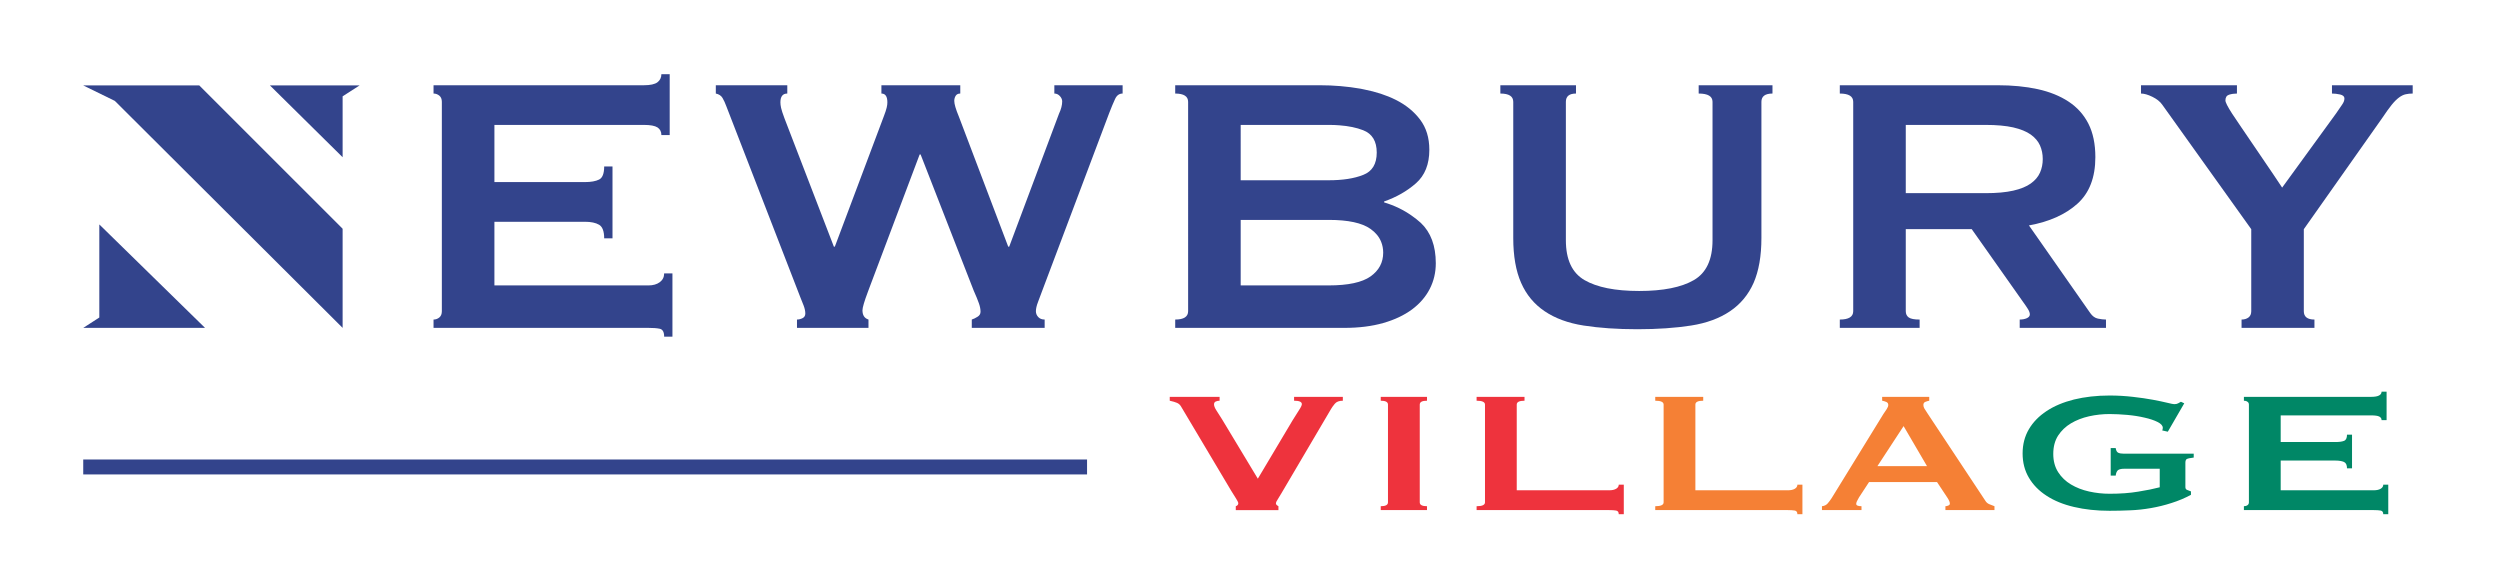 <?xml version="1.0" encoding="UTF-8" standalone="no"?> <svg xmlns:dc="http://purl.org/dc/elements/1.1/" xmlns:cc="http://creativecommons.org/ns#" xmlns:rdf="http://www.w3.org/1999/02/22-rdf-syntax-ns#" xmlns:svg="http://www.w3.org/2000/svg" xmlns="http://www.w3.org/2000/svg" viewBox="0 0 446.075 102.815" height="102.815" width="446.075" xml:space="preserve" id="svg2" version="1.1"><defs id="defs6"><clipPath id="clipPath22"><path id="path20" d="M 0,77.111 H 334.556 V 0 H 0 Z"></path></clipPath></defs><g transform="matrix(1.333,0,0,-1.333,0,102.815)" id="g10"><g transform="translate(13.294,34.631)" id="g12"><path id="path14" style="fill:#33448c;fill-opacity:1;fill-rule:nonzero;stroke:none" d="M 0,0 -2.152,-1.389 H 14.151 L 0,12.457 Z"></path></g><g id="g16"><g clip-path="url(#clipPath22)" id="g18"><g transform="translate(312.148,65.72)" id="g24"><path id="path26" style="fill:#33448c;fill-opacity:1;fill-rule:nonzero;stroke:none" d="m 0,0 v -1.111 c 0.328,0 0.686,-0.039 1.078,-0.123 0.391,-0.086 0.588,-0.27 0.588,-0.553 0,-0.25 -0.104,-0.518 -0.309,-0.809 -0.205,-0.285 -0.474,-0.675 -0.802,-1.17 l -7.225,-9.935 c -0.535,0.863 -6.103,8.978 -6.697,9.902 -0.598,0.93 -0.895,1.512 -0.895,1.762 0,0.41 0.162,0.67 0.492,0.773 0.329,0.102 0.68,0.153 1.051,0.153 V 0 h -12.843 v -1.111 c 0.412,0 0.916,-0.141 1.513,-0.432 0.594,-0.289 1.037,-0.641 1.326,-1.053 l 11.918,-16.67 v -10.982 c 0,-0.375 -0.123,-0.65 -0.371,-0.84 -0.25,-0.183 -0.558,-0.275 -0.926,-0.275 v -1.116 h 9.756 v 1.116 c -0.947,0 -1.422,0.375 -1.422,1.115 v 10.982 L 6.729,-4.383 c 0.494,0.74 0.916,1.328 1.263,1.758 0.348,0.432 0.682,0.762 0.988,0.986 0.309,0.229 0.61,0.375 0.897,0.432 0.289,0.068 0.596,0.096 0.928,0.096 l 0,1.111 z"></path></g><g transform="translate(11.141,65.695)" id="g28"><path id="path30" style="fill:#33448c;fill-opacity:1;fill-rule:nonzero;stroke:none" d="m 0,0 4.229,-2.07 30.492,-30.383 v 13.269 L 15.534,0 Z"></path></g><g transform="translate(255.099,51.275)" id="g32"><path id="path34" style="fill:#33448c;fill-opacity:1;fill-rule:nonzero;stroke:none" d="m 0,0 v 6.398 2.737 h 10.683 c 1.481,0 2.713,-0.112 3.702,-0.334 0.988,-0.229 1.771,-0.549 2.349,-0.959 0.574,-0.416 0.985,-0.897 1.233,-1.453 0.246,-0.557 0.369,-1.162 0.369,-1.823 0,-0.658 -0.123,-1.263 -0.369,-1.82 C 17.719,2.189 17.308,1.709 16.734,1.295 16.156,0.879 15.373,0.562 14.385,0.336 13.396,0.111 12.164,0 10.683,0 Z m 24.695,-16.053 -7.021,10.039 -1.188,1.694 c 2.713,0.49 4.875,1.457 6.483,2.9 1.601,1.434 2.408,3.518 2.408,6.238 0,1.764 -0.309,3.254 -0.926,4.471 -0.621,1.219 -1.504,2.203 -2.658,2.963 -1.152,0.762 -2.529,1.316 -4.133,1.67 -1.605,0.351 -3.4,0.523 -5.371,0.523 H -5.174 -8.83 v -1.111 c 1.195,0 1.795,-0.369 1.795,-1.109 v -26.332 -1.696 c 0,-0.74 -0.6,-1.115 -1.795,-1.115 v -1.115 H 1.854 v 1.115 c -0.704,0 -1.184,0.092 -1.45,0.275 C 0.135,-16.453 0,-16.178 0,-15.803 v 5.24 5.743 h 8.83 l 1.68,-2.379 5.113,-7.25 c 0.33,-0.455 0.572,-0.809 0.74,-1.08 0.162,-0.264 0.244,-0.502 0.244,-0.707 0,-0.205 -0.13,-0.375 -0.4,-0.5 -0.268,-0.121 -0.584,-0.182 -0.957,-0.182 v -1.115 h 11.549 v 1.115 c -0.332,0 -0.692,0.045 -1.082,0.125 -0.391,0.08 -0.733,0.328 -1.022,0.74"></path></g><g transform="translate(141.13,64.609)" id="g36"><path id="path38" style="fill:#33448c;fill-opacity:1;fill-rule:nonzero;stroke:none" d="m 0,0 c 0.293,0 0.535,-0.115 0.74,-0.338 0.205,-0.224 0.311,-0.463 0.311,-0.713 0,-0.49 -0.143,-1.049 -0.432,-1.662 L -6.043,-20.5 h -0.129 l -6.607,17.412 c -0.412,0.988 -0.616,1.688 -0.616,2.104 0,0.24 0.059,0.468 0.182,0.673 0.125,0.206 0.33,0.311 0.622,0.311 V 1.111 H -23.148 V 0 c 0.535,0 0.798,-0.393 0.798,-1.176 0,-0.205 -0.025,-0.441 -0.091,-0.707 -0.059,-0.269 -0.194,-0.672 -0.399,-1.205 L -29.385,-20.5 h -0.125 l -6.607,17.166 c -0.244,0.656 -0.401,1.133 -0.461,1.418 -0.065,0.291 -0.09,0.535 -0.09,0.74 0,0.783 0.307,1.176 0.922,1.176 v 1.111 h -9.568 V 0 c 0.408,-0.084 0.711,-0.277 0.896,-0.586 0.184,-0.307 0.357,-0.693 0.523,-1.143 l 9.877,-25.496 c 0.166,-0.412 0.321,-0.808 0.467,-1.173 0.141,-0.373 0.217,-0.723 0.217,-1.047 0,-0.295 -0.125,-0.5 -0.375,-0.625 -0.246,-0.121 -0.49,-0.182 -0.74,-0.182 v -1.115 h 9.57 v 1.115 c -0.535,0.166 -0.805,0.58 -0.805,1.238 0,0.358 0.243,1.186 0.727,2.473 0.059,0.178 0.128,0.355 0.203,0.545 l 6.727,17.844 h 0.125 l 7.101,-18.209 c 0.33,-0.741 0.567,-1.319 0.707,-1.729 0.147,-0.41 0.215,-0.785 0.215,-1.115 0,-0.285 -0.131,-0.514 -0.398,-0.672 -0.268,-0.17 -0.524,-0.297 -0.774,-0.375 v -1.115 h 9.754 v 1.115 c -0.365,0 -0.656,0.113 -0.865,0.34 -0.205,0.226 -0.307,0.478 -0.307,0.775 0,0.328 0.092,0.739 0.281,1.229 0.184,0.5 0.399,1.07 0.649,1.73 L 7.35,-2.592 C 7.635,-1.85 7.896,-1.234 8.123,-0.744 8.35,-0.244 8.684,0 9.139,0 V 1.111 H 0 Z"></path></g><g transform="translate(183.452,40.127)" id="g40"><path id="path42" style="fill:#33448c;fill-opacity:1;fill-rule:nonzero;stroke:none" d="m 0,0 c -1.131,-0.797 -2.994,-1.201 -5.588,-1.201 h -11.791 v 0.545 8.224 H -5.588 C -2.994,7.568 -1.131,7.168 0,6.361 0.68,5.885 1.152,5.305 1.422,4.637 1.602,4.189 1.697,3.711 1.697,3.186 1.697,1.865 1.135,0.807 0,0 m -17.379,20.283 h 11.791 c 0.5,0 0.965,-0.015 1.416,-0.053 1.234,-0.091 2.297,-0.31 3.182,-0.656 1.217,-0.472 1.822,-1.47 1.822,-2.994 0,-1.523 -0.605,-2.523 -1.822,-2.992 -1.209,-0.479 -2.744,-0.713 -4.598,-0.713 H -17.379 Z M 5.488,8.154 C 4.414,8.908 3.195,9.504 1.82,9.912 v 0.125 c 1.649,0.576 3.071,1.387 4.264,2.436 1.191,1.05 1.789,2.543 1.789,4.478 0,1.608 -0.41,2.951 -1.238,4.045 -0.823,1.092 -1.912,1.973 -3.27,2.65 -1.244,0.622 -2.664,1.081 -4.252,1.391 -0.146,0.031 -0.291,0.07 -0.437,0.092 -1.774,0.31 -3.606,0.465 -5.494,0.465 h -19.325 v -1.112 c 1.15,0 1.728,-0.369 1.728,-1.109 V 0.736 -4.654 c 0,-0.741 -0.578,-1.116 -1.728,-1.116 v -1.115 h 22.657 c 1.935,0 3.664,0.217 5.183,0.649 1.522,0.431 2.809,1.047 3.86,1.82 1.052,0.785 1.839,1.707 2.375,2.754 0.535,1.047 0.806,2.187 0.806,3.426 0,2.343 -0.672,4.142 -2.004,5.404 C 6.342,7.525 5.926,7.852 5.488,8.154"></path></g><g transform="translate(88.313,39.357)" id="g44"><path id="path46" style="fill:#33448c;fill-opacity:1;fill-rule:nonzero;stroke:none" d="m 0,0 c -0.39,-0.289 -0.896,-0.432 -1.512,-0.432 h -20.621 v 8.52 h 12.102 c 0.825,0 1.461,-0.133 1.915,-0.401 0.449,-0.271 0.677,-0.876 0.677,-1.82 h 1.113 v 9.627 h -1.113 c 0,-0.943 -0.228,-1.531 -0.677,-1.752 C -8.57,13.514 -9.206,13.4 -10.031,13.4 h -12.102 v 7.653 h 20.006 c 0.865,0 1.469,-0.112 1.82,-0.334 0.349,-0.229 0.524,-0.571 0.524,-1.024 h 1.112 v 8.147 H 0.217 c 0,-0.451 -0.175,-0.807 -0.524,-1.08 -0.351,-0.264 -0.955,-0.399 -1.82,-0.399 h -28.154 v -1.111 c 0.285,0 0.545,-0.096 0.771,-0.277 0.226,-0.184 0.341,-0.467 0.341,-0.832 V -3.885 c 0,-0.375 -0.115,-0.65 -0.341,-0.84 C -29.736,-4.908 -29.996,-5 -30.281,-5 v -1.115 h 28.769 c 0.616,0 1.122,-0.035 1.512,-0.117 0.391,-0.088 0.588,-0.43 0.588,-1.057 H 1.697 V 1.178 H 0.588 C 0.588,0.68 0.391,0.291 0,0"></path></g><g transform="translate(227.378,64.609)" id="g48"><path id="path50" style="fill:#33448c;fill-opacity:1;fill-rule:nonzero;stroke:none" d="m 0,0 c 1.238,0 1.854,-0.369 1.854,-1.109 v -18.526 c 0,-2.595 -0.831,-4.371 -2.502,-5.338 -1.665,-0.966 -4.104,-1.455 -7.317,-1.455 -3.209,0 -5.646,0.489 -7.314,1.455 -1.668,0.967 -2.498,2.743 -2.498,5.338 v 18.526 c 0,0.74 0.453,1.109 1.355,1.109 V 1.111 H -26.547 V 0 c 1.154,0 1.727,-0.369 1.727,-1.109 v -18.219 c 0,-2.424 0.351,-4.428 1.056,-6.02 0.696,-1.582 1.743,-2.845 3.143,-3.789 1.4,-0.949 3.139,-1.592 5.221,-1.918 2.074,-0.324 4.474,-0.494 7.193,-0.494 2.713,0 5.111,0.17 7.191,0.494 2.075,0.326 3.815,0.969 5.215,1.918 1.399,0.944 2.447,2.207 3.151,3.789 0.695,1.592 1.048,3.596 1.048,6.02 V -1.109 C 8.398,-0.369 8.895,0 9.879,0 V 1.111 H 0 Z"></path></g><g transform="translate(45.862,56.086)" id="g52"><path id="path54" style="fill:#33448c;fill-opacity:1;fill-rule:nonzero;stroke:none" d="M 0,0 V 8.152 L 2.268,9.609 H -9.729 Z"></path></g><g transform="translate(179.747,23.492)" id="g56"><path id="path58" style="fill:#ee333d;fill-opacity:1;fill-rule:nonzero;stroke:none" d="m 0,0 c -0.504,0 -0.859,-0.139 -1.084,-0.416 -0.225,-0.275 -0.389,-0.502 -0.49,-0.682 l -6.598,-11.207 c -0.224,-0.39 -0.408,-0.697 -0.562,-0.929 -0.153,-0.225 -0.225,-0.391 -0.225,-0.485 0,-0.095 0.035,-0.17 0.094,-0.232 0.066,-0.053 0.144,-0.117 0.244,-0.17 v -0.52 h -5.71 v 0.52 c 0.225,0.074 0.336,0.211 0.336,0.402 0,0.094 -0.091,0.289 -0.275,0.586 -0.193,0.305 -0.42,0.668 -0.695,1.113 l -6.709,11.272 c -0.127,0.211 -0.307,0.367 -0.532,0.463 -0.217,0.096 -0.539,0.189 -0.966,0.285 v 0.518 h 6.675 V 0 c -0.17,0 -0.341,-0.031 -0.5,-0.1 -0.16,-0.064 -0.246,-0.195 -0.246,-0.384 0,-0.213 0.106,-0.487 0.317,-0.813 0.211,-0.328 0.47,-0.728 0.767,-1.207 l 4.78,-7.934 4.658,7.821 c 0.303,0.496 0.582,0.945 0.842,1.336 0.262,0.39 0.393,0.67 0.393,0.82 0,0.313 -0.35,0.461 -1.041,0.461 v 0.518 l 6.527,0 z"></path></g><g transform="translate(184.82,9.371)" id="g60"><path id="path62" style="fill:#ee333d;fill-opacity:1;fill-rule:nonzero;stroke:none" d="m 0,0 c 0.646,0 0.969,0.17 0.969,0.518 v 13.086 c 0,0.349 -0.323,0.517 -0.969,0.517 v 0.518 h 6.193 v -0.518 c -0.648,0 -0.97,-0.168 -0.97,-0.517 V 0.518 C 5.223,0.17 5.545,0 6.193,0 V -0.52 H 0 Z"></path></g><g transform="translate(216.679,8.304)" id="g64"><path id="path66" style="fill:#ee333d;fill-opacity:1;fill-rule:nonzero;stroke:none" d="m 0,0 c 0,0.285 -0.119,0.445 -0.355,0.486 -0.239,0.043 -0.543,0.061 -0.911,0.061 h -17.761 v 0.519 c 0.746,0 1.123,0.17 1.123,0.518 V 14.67 c 0,0.35 -0.377,0.518 -1.123,0.518 v 0.517 h 6.414 v -0.517 c -0.692,0 -1.041,-0.168 -1.041,-0.518 V 3.199 h 12.388 c 0.368,0 0.672,0.063 0.911,0.199 C -0.119,3.535 0,3.717 0,3.947 H 0.676 V 0 Z"></path></g><g transform="translate(240.591,8.304)" id="g68"><path id="path70" style="fill:#f58035;fill-opacity:1;fill-rule:nonzero;stroke:none" d="m 0,0 c 0,0.285 -0.119,0.445 -0.352,0.486 -0.236,0.043 -0.541,0.061 -0.916,0.061 h -17.759 v 0.519 c 0.746,0 1.121,0.17 1.121,0.518 V 14.67 c 0,0.35 -0.375,0.518 -1.121,0.518 v 0.517 h 6.422 v -0.517 c -0.702,0 -1.049,-0.168 -1.049,-0.518 V 3.199 h 12.386 c 0.375,0 0.68,0.063 0.916,0.199 C -0.119,3.535 0,3.717 0,3.947 H 0.674 V 0 Z"></path></g><g transform="translate(257.943,14.732)" id="g72"><path id="path74" style="fill:#f58035;fill-opacity:1;fill-rule:nonzero;stroke:none" d="M 0,0 -3.135,5.361 -6.643,0 Z m -14.064,-5.361 c 0.324,0.031 0.574,0.158 0.763,0.369 0.188,0.211 0.363,0.455 0.541,0.724 l 6.899,11.213 c 0.177,0.252 0.332,0.485 0.468,0.696 0.137,0.211 0.206,0.39 0.206,0.548 0,0.19 -0.086,0.325 -0.26,0.403 -0.176,0.072 -0.362,0.137 -0.559,0.168 V 9.277 H 0.297 V 8.76 C 0.123,8.729 -0.055,8.67 -0.225,8.607 -0.402,8.533 -0.486,8.4 -0.486,8.189 c 0,-0.158 0.045,-0.316 0.129,-0.462 0.086,-0.159 0.218,-0.36 0.39,-0.612 L 7.795,-4.611 C 7.92,-4.822 8.089,-4.98 8.301,-5.076 8.512,-5.172 8.752,-5.266 9.029,-5.361 v -0.52 H 2.463 v 0.52 c 0.098,0 0.225,0.021 0.369,0.084 0.152,0.054 0.225,0.148 0.225,0.257 0,0.198 -0.1,0.44 -0.299,0.752 L 1.342,-2.131 H -7.762 L -9.104,-4.18 c -0.248,-0.408 -0.375,-0.695 -0.375,-0.865 0,-0.211 0.239,-0.316 0.708,-0.316 v -0.52 h -5.293 z"></path></g><g transform="translate(290.175,19.345)" id="g76"><path id="path78" style="fill:#008766;fill-opacity:1;fill-rule:nonzero;stroke:none" d="m 0,0 -0.746,0.168 c 0.047,0.117 0.074,0.232 0.074,0.348 0,0.285 -0.23,0.548 -0.691,0.781 -0.459,0.232 -1.045,0.428 -1.754,0.586 -0.707,0.168 -1.477,0.289 -2.313,0.365 -0.832,0.072 -1.623,0.115 -2.369,0.115 -0.918,0 -1.834,-0.099 -2.738,-0.3 -0.912,-0.206 -1.717,-0.522 -2.428,-0.944 -0.709,-0.424 -1.283,-0.973 -1.717,-1.637 -0.433,-0.675 -0.65,-1.492 -0.65,-2.457 0,-0.941 0.217,-1.75 0.65,-2.435 0.434,-0.68 1.008,-1.231 1.717,-1.652 0.711,-0.424 1.516,-0.743 2.428,-0.944 0.904,-0.201 1.82,-0.301 2.738,-0.301 1.418,0 2.694,0.09 3.824,0.28 1.131,0.179 2.096,0.375 2.894,0.586 v 2.48 h -4.778 c -0.35,0 -0.608,-0.057 -0.784,-0.17 C -6.816,-5.246 -6.93,-5.5 -6.977,-5.879 h -0.669 v 3.684 h 0.669 c 0.047,-0.328 0.161,-0.534 0.334,-0.618 0.176,-0.085 0.434,-0.132 0.784,-0.132 H 3.467 V -3.463 C 2.971,-3.516 2.662,-3.59 2.535,-3.662 2.412,-3.738 2.352,-3.906 2.352,-4.156 V -7.41 c 0,-0.19 0.072,-0.317 0.222,-0.379 0.149,-0.053 0.322,-0.125 0.524,-0.201 v -0.461 c -0.821,-0.438 -1.686,-0.805 -2.594,-1.09 -0.912,-0.295 -1.828,-0.52 -2.762,-0.682 -0.933,-0.162 -1.865,-0.267 -2.797,-0.3 -0.935,-0.041 -1.847,-0.063 -2.744,-0.063 -1.738,0 -3.326,0.174 -4.756,0.512 -1.429,0.332 -2.656,0.834 -3.672,1.498 -1.023,0.66 -1.812,1.467 -2.369,2.418 -0.562,0.949 -0.841,2.031 -0.841,3.244 0,1.213 0.279,2.295 0.841,3.246 0.557,0.949 1.346,1.756 2.369,2.432 1.016,0.675 2.243,1.187 3.672,1.547 1.43,0.347 3.018,0.533 4.756,0.533 1.093,0 2.139,-0.063 3.135,-0.18 0.996,-0.115 1.877,-0.238 2.65,-0.385 0.77,-0.148 1.409,-0.275 1.92,-0.402 0.512,-0.127 0.828,-0.191 0.953,-0.191 0.223,0 0.397,0.039 0.522,0.113 0.123,0.084 0.248,0.148 0.371,0.209 L 2.201,3.799 Z"></path></g><g transform="translate(318.788,20.896)" id="g80"><path id="path82" style="fill:#008766;fill-opacity:1;fill-rule:nonzero;stroke:none" d="m 0,0 c 0,0.211 -0.105,0.375 -0.316,0.48 -0.211,0.106 -0.579,0.153 -1.1,0.153 h -12.088 v -3.567 h 7.313 c 0.496,0 0.88,0.047 1.156,0.153 0.273,0.105 0.408,0.385 0.408,0.828 h 0.672 v -4.504 h -0.672 c 0,0.441 -0.135,0.73 -0.408,0.857 -0.276,0.118 -0.66,0.186 -1.156,0.186 h -7.313 v -3.979 h 12.461 c 0.373,0 0.676,0.063 0.914,0.2 0.234,0.136 0.354,0.318 0.354,0.548 h 0.671 v -3.947 H 0.225 c 0,0.285 -0.12,0.446 -0.354,0.487 -0.238,0.042 -0.541,0.06 -0.914,0.06 h -17.385 v 0.52 c 0.172,0 0.33,0.037 0.465,0.127 0.137,0.089 0.205,0.214 0.205,0.39 V 2.078 c 0,0.17 -0.068,0.303 -0.205,0.387 -0.135,0.094 -0.293,0.131 -0.465,0.131 v 0.517 h 17.012 c 0.521,0 0.889,0.069 1.1,0.196 C -0.105,3.424 0,3.598 0,3.811 H 0.672 V 0 Z"></path></g><path id="path84" style="fill:#33448c;fill-opacity:1;fill-rule:nonzero;stroke:none" d="M 145.509,13.625 H 11.142 v 2 h 134.367 z"></path></g></g></g></svg> 